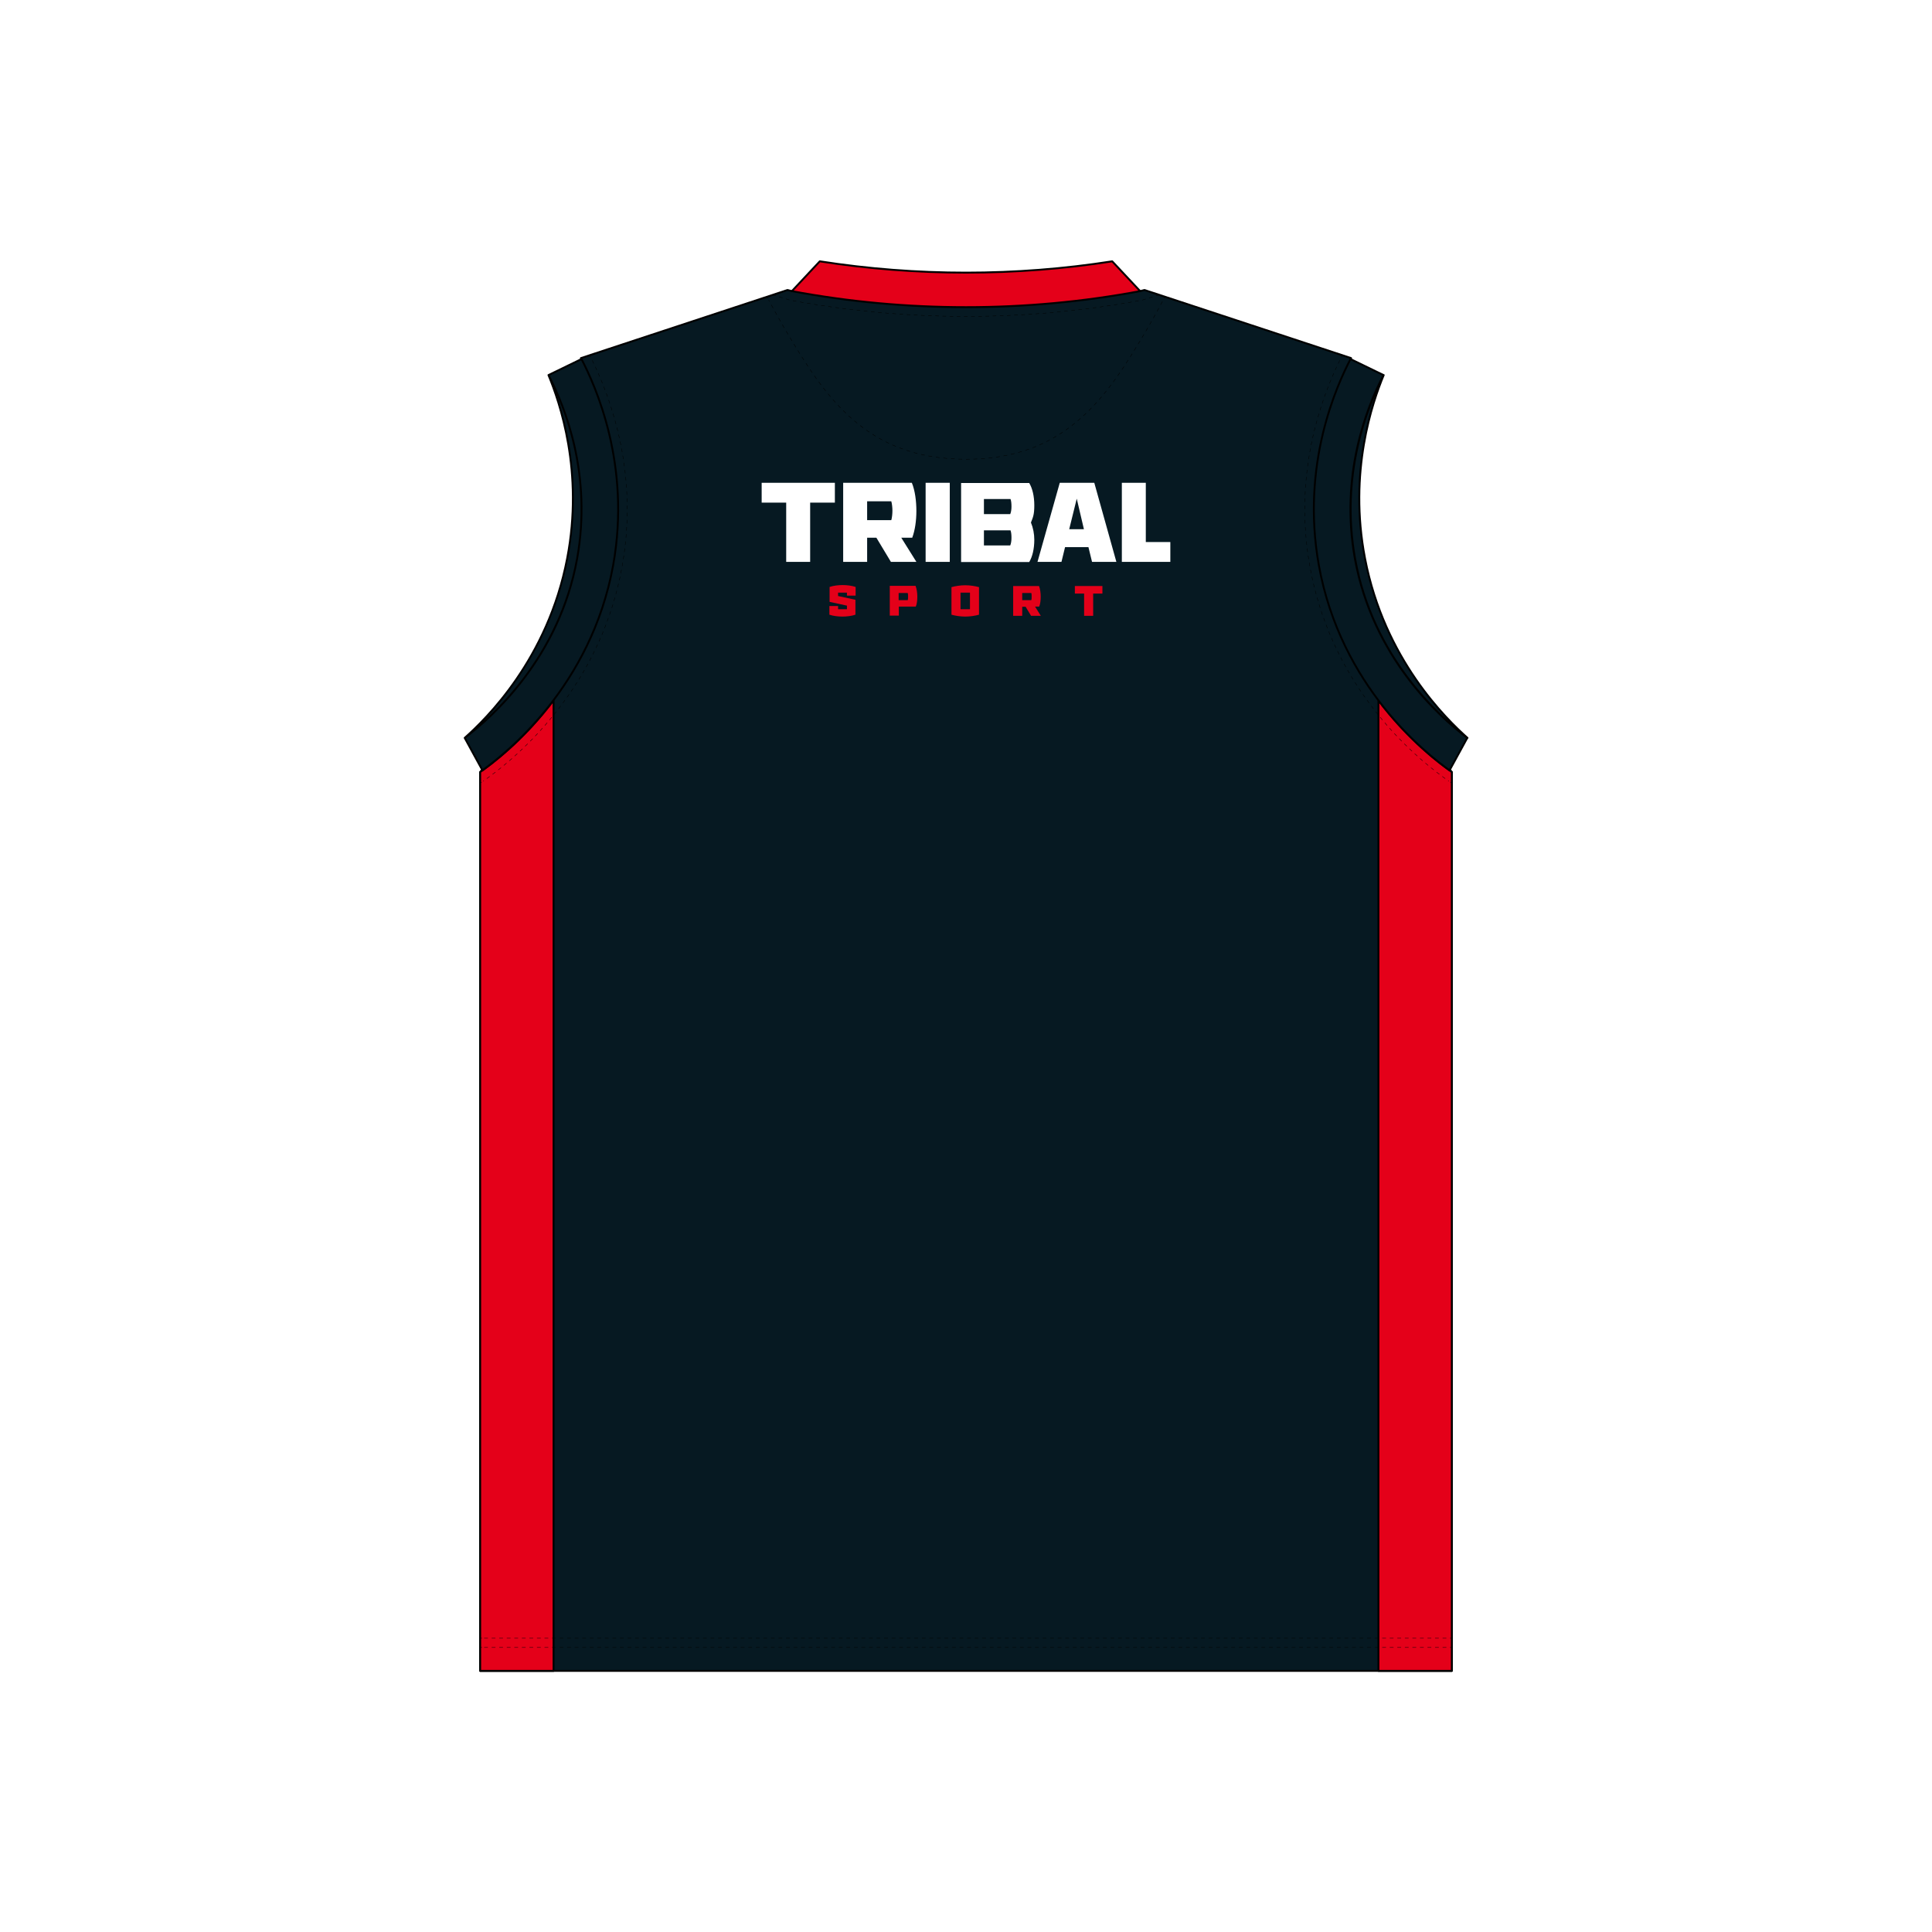 <?xml version="1.0" encoding="UTF-8"?>
<svg id="Layer_1" xmlns="http://www.w3.org/2000/svg" version="1.1" viewBox="0 0 1024 1024">
  <!-- Generator: Adobe Illustrator 29.6.1, SVG Export Plug-In . SVG Version: 2.1.1 Build 9)  -->
  <defs>
    <style>
      .st0, .st1, .st2, .st3, .st4, .st5, .st6, .st7 {
        stroke: #000;
      }

      .st0, .st1, .st4, .st5, .st6 {
        fill: none;
        stroke-miterlimit: 10;
        stroke-width: .2px;
      }

      .st8 {
        fill: #e40019;
      }

      .st1 {
        stroke-dasharray: 2 2;
      }

      .st2 {
        fill: #e40019;
      }

      .st2, .st3, .st6 {
        fill-rule: evenodd;
      }

      .st2, .st3, .st7 {
        stroke-linecap: round;
        stroke-linejoin: round;
        stroke-width: 1px;
      }

      .st9 {
        fill: #fff;
      }

      .st3, .st7 {
        fill: #061922;
      }

      .st4 {
        stroke-dasharray: 1.9 1.9;
      }

      .st5 {
        stroke-dasharray: 2 2;
      }

      .st6 {
        stroke-dasharray: 1.9 1.9;
      }
    </style>
  </defs>
  <rect class="st9" width="1024" height="1024"/>
  <g>
    <path id="FRONT" class="st3" d="M769.5,885.6v-476.4c-14.9-18-41.5-55.2-53.4-109.7-10.4-47.7-4.8-87.5,0-109.7l-109.5-36.1-2.3.6h-184.6s-2.3-.6-2.3-.6l-109.5,36.1c4.8,22.2,10.4,62,0,109.7-11.9,54.5-38.5,91.7-53.4,109.7v476.4s515,0,515,0Z"/>
    <path id="SIDE_PANELS" class="st2" d="M730.6,371.2v514.4s38.9,0,38.9,0v-476.4c-5.5-3.9-22.6-16.4-38.9-38ZM254.5,409.2v476.4h38.9V371.2c-16.3,21.6-33.3,34.1-38.9,38Z"/>
    <path id="CUFFS" class="st7" d="M777.7,391.1c-14.7-11-50.1-42.6-59.6-95.1-7.9-44.1,6.1-79.8,15.2-97.2l-17.5-8.5c-7.2,13.9-26.4,55.7-16.8,109.2,11.6,64.6,57,100,69.3,108.8l9.4-17.2ZM718.2,296c9.4,52.5,44.9,84,59.6,95.1-11-9.8-44-41.6-54.3-95.1-8.9-46.1,4-82.9,9.9-97.2-9.1,17.4-23.1,53.1-15.2,97.2ZM255.7,408.3c12.2-8.8,57.6-44.3,69.3-108.8,9.6-53.5-9.6-95.3-16.8-109.2l-17.5,8.5c9.1,17.4,23.1,53.1,15.2,97.2-9.4,52.5-44.9,84-59.6,95.1l9.4,17.2ZM290.7,198.8c5.9,14.3,18.8,51.1,9.9,97.2-10.3,53.5-43.3,85.3-54.3,95.1,14.7-11,50.1-42.6,59.6-95.1,7.9-44.1-6.1-79.8-15.2-97.2Z"/>
    <path id="COLLAR" class="st2" d="M512,162.8c-30.9,0-61.8-2.8-92.3-8.5l14.8-15.8c25.7,4,51.6,6,77.5,6,25.9,0,51.9-2,77.5-6l14.8,15.8c-30.5,5.7-61.4,8.5-92.3,8.5h0Z"/>
    <g id="LOGOS">
      <g id="LOGOS1" data-name="LOGOS">
        <g id="LOGOS2" data-name="LOGOS">
          <g>
            <path class="st9" d="M429.4,266.4v31.4h-12.7v-31.4h-13v-10.5h38.8v10.5h-13,0ZM485.7,297.8h-13.5l-7.7-12.8h-4.9v12.8h-12.7v-41.9h36.4c1.7,4.1,2.4,9.8,2.4,14.9s-.7,10.2-2.2,14.2h-5.8l8,12.8h0ZM472.4,275.7c.4-1.3.6-3.4.6-5s-.2-3.7-.6-5h-12.8v10h12.8ZM490.6,297.8v-41.9h12.8v41.9h-12.8ZM546.4,276.9c1.2,2.9,1.8,6.1,1.8,9.2,0,4.8-1,9-2.7,11.8h-36.1v-41.9h36.1c1.7,2.8,2.7,7,2.7,11.8s-.6,6.2-1.8,9.2ZM535.4,272.6c.5-1.1.7-2.6.7-4.1s-.1-2.9-.5-4h-14.1v8h13.9ZM535.4,289.2c.5-1.1.7-2.6.7-4.1s-.1-2.9-.5-4h-14.1v8h13.9ZM564.5,290l-1.9,7.8h-12.7l11.8-41.9h18.3l11.7,41.9h-12.9l-1.9-7.8h-12.3ZM570.7,264.3l-4,16.2h7.8l-3.8-16.2h0ZM620.3,287.3v10.5h-25.7v-41.9h12.7v31.4h13Z"/>
            <g>
              <path class="st8" d="M448.9,314.1h-4.7v1.8l9.2,2v7.9c-2,.7-4.7,1-6.9,1s-4.9-.3-6.9-1v-4.6h4.6v1.7h4.7v-1.9l-9.2-2v-7.9c2-.7,4.7-1,6.9-1s4.9.3,6.9,1v4.6h-4.6v-1.7h0Z"/>
              <path class="st8" d="M485.3,310.6c.6,1.5.9,3.7.9,5.6s-.2,3.9-.8,5.3h-9v4.8h-4.8v-15.8h13.7,0ZM476.3,318.1h4.8c.2-.5.2-1.3.2-1.9s0-1.4-.2-1.9h-4.8v3.8Z"/>
              <path class="st8" d="M518.9,311.2v14.6c-2.1.6-4.8,1-7.3,1s-5.2-.4-7.3-1v-14.6c2.1-.6,4.8-1,7.3-1s5.2.4,7.3,1ZM509.1,322.9h5v-8.8h-5v8.8Z"/>
              <path class="st8" d="M551.6,326.4h-5.1l-2.9-4.8h-1.8v4.8h-4.8v-15.8h13.7c.6,1.5.9,3.7.9,5.6s-.2,3.9-.8,5.3h-2.2l3,4.8h0ZM546.6,318.1c.2-.5.2-1.3.2-1.9s0-1.4-.2-1.9h-4.8v3.8h4.8Z"/>
              <path class="st8" d="M579.4,314.6v11.8h-4.8v-11.8h-4.9v-4h14.6v4h-4.9,0Z"/>
            </g>
          </g>
        </g>
      </g>
    </g>
    <g id="STITCHING">
      <g>
        <line class="st0" x1="769.5" y1="868.3" x2="768.5" y2="868.3"/>
        <line class="st5" x1="766.6" y1="868.3" x2="256.4" y2="868.3"/>
        <line class="st0" x1="255.5" y1="868.3" x2="254.5" y2="868.3"/>
      </g>
      <g>
        <line class="st0" x1="769.5" y1="873.2" x2="768.5" y2="873.2"/>
        <line class="st5" x1="766.6" y1="873.2" x2="256.4" y2="873.2"/>
        <line class="st0" x1="255.5" y1="873.2" x2="254.5" y2="873.2"/>
      </g>
      <g>
        <path class="st0" d="M711.4,188.4c-.1.3-.3.6-.4.9"/>
        <path class="st4" d="M710.1,191c-10.3,21-24.6,60.8-15.8,109.4,5.1,28.3,17,54.4,35.4,77.5,13.3,16.7,26.8,27.9,35.8,34.4l2.4,1.7"/>
        <line class="st0" x1="768.7" y1="414.5" x2="769.5" y2="415.1"/>
      </g>
      <g>
        <path class="st0" d="M312.6,188.4c.1.3.3.6.4.9"/>
        <path class="st4" d="M313.9,191c10.3,21,24.6,60.8,15.8,109.4-5.1,28.3-17,54.4-35.4,77.5-13.3,16.7-26.8,27.9-35.8,34.4l-2.4,1.7"/>
        <line class="st0" x1="255.3" y1="414.5" x2="254.5" y2="415.1"/>
      </g>
      <g id="YOKE">
        <g>
          <path class="st0" d="M617.4,157.2l-.4.7c0,0,0,.1,0,.2"/>
          <path class="st1" d="M616.1,159.8c-2.8,5.3-5.4,9.9-7.7,13.9-11.1,18.9-21.5,35.7-36.1,48.4-7.9,6.9-16.3,12-25.7,15.5-10.4,3.9-21.7,5.8-34.6,5.8-12.9,0-24.2-1.9-34.6-5.8-9.4-3.5-17.8-8.6-25.7-15.5-14.5-12.7-24.9-29.4-36.1-48.4-2.4-4.2-5.2-9.1-8.2-14.7"/>
          <path class="st0" d="M407,158.1c0,0,0-.1-.1-.2l-.3-.7"/>
        </g>
      </g>
      <path class="st6" d="M409.3,156.2l9.5,2.9c30.7,5.7,62,8.6,93.2,8.6h0c31.2,0,62.5-2.9,93.2-8.6l9.5-2.9"/>
    </g>
  </g>
</svg>